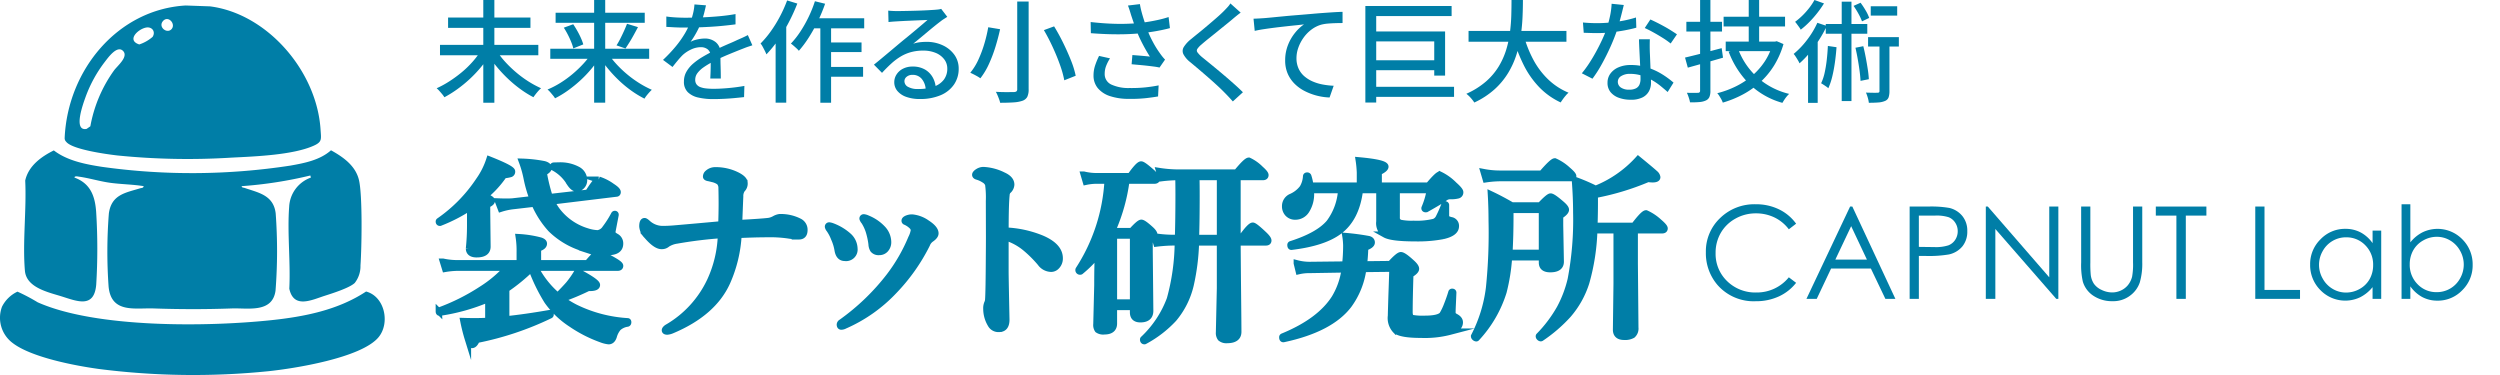 <svg xmlns="http://www.w3.org/2000/svg" xmlns:xlink="http://www.w3.org/1999/xlink" width="400" height="60" viewBox="0 0 400 60">
  <defs>
    <clipPath id="clip-path">
      <rect id="長方形_1927" data-name="長方形 1927" width="400" height="60" transform="translate(0 0)" fill="none"/>
    </clipPath>
  </defs>
  <g id="グループ_2041" data-name="グループ 2041" transform="translate(0 0)">
    <g id="グループ_2040" data-name="グループ 2040" clip-path="url(#clip-path)">
      <path id="パス_821" data-name="パス 821" d="M49.834,28.994l-.083-.34a66.785,66.785,0,0,1-10.979,1.707c-.04.248.287.226.46.286,2.186.757,4.625,1.136,4.971,4.071a82.136,82.136,0,0,1-.025,12.363c-.5,3.624-4.441,2.755-6.982,2.846-4.227.151-8.313.146-12.538,0-2.964-.1-6.768.824-7.189-3.484a78.594,78.594,0,0,1,.041-11.7c.405-3.05,2.686-3.323,5-4.037.222-.068.514-.014.571-.346-1.766-.283-3.575-.293-5.347-.534-1.681-.229-3.385-.763-4.993-.981-.176-.024-.755-.159-.725.149,2.539.936,3.29,2.936,3.466,5.536a94.647,94.647,0,0,1,.007,11.579c-.324,3.9-3.114,2.64-5.62,1.866C7.722,47.313,4.31,46.569,4.08,43.9c-.394-4.578.275-9.791.047-14.435.52-2.357,2.58-3.832,4.578-4.822,2.159,1.66,5.078,2.221,7.71,2.629a103.682,103.682,0,0,0,30.147-.2c2.252-.4,4.731-.877,6.491-2.45,1.91,1.062,3.9,2.429,4.463,4.716.6,2.417.454,10.923.253,13.71a4.343,4.343,0,0,1-.917,2.8c-.834.8-3.6,1.668-4.784,2.048-2.127.684-4.983,2.127-5.687-1.125.219-4.251-.342-8.895-.021-13.1a5.221,5.221,0,0,1,3.473-4.678" transform="translate(-0.093 -0.577)" fill="#007ea7"/>
      <path id="パス_822" data-name="パス 822" d="M2.792,47.78a29.773,29.773,0,0,1,3.236,1.707c9.366,4.164,27.189,3.932,37.354,2.862,5.267-.554,10.684-1.608,15.192-4.588,2.994.8,3.873,5.056,1.99,7.318-2.755,3.311-13.485,5.006-17.679,5.44a118.846,118.846,0,0,1-27.061-.364c-3.732-.507-10.815-1.85-13.8-4.157a5.032,5.032,0,0,1-1.7-5.814,5.267,5.267,0,0,1,2.468-2.4" transform="translate(0 -1.119)" fill="#007ea7"/>
      <path id="パス_823" data-name="パス 823" d="M29.969.9l3.88.139C42.987,2.2,50.941,11.373,51.537,20.754c.1,1.546.282,1.965-1.107,2.585-3.335,1.491-9.412,1.715-13.11,1.9A112.157,112.157,0,0,1,19.073,24.9c-1.646-.186-7.259-.943-8.229-2.189a.8.8,0,0,1-.251-.6C11.07,11.185,19.12,1.517,29.969.9m-2.3,3.808c.788-.812-.5-2.3-1.351-1.309-.795.932.615,2.067,1.351,1.309m-4.115-.264c-1.3.288-3.064,2.032-1.026,2.689a6.192,6.192,0,0,0,2.134-1.211c.533-.815-.077-1.706-1.107-1.479M19.94,8.174c-.949-.979-2.39,1.063-2.917,1.742a20.99,20.99,0,0,0-3.085,5.628c-.342.963-2.055,5.534.166,5.1l.6-.415a22,22,0,0,1,3.8-8.955c.548-.741,2.333-2.172,1.436-3.1" transform="translate(-0.248 -0.021)" fill="#007ea7"/>
      <path id="パス_824" data-name="パス 824" d="M84.6,8.078l1.436.62a15.977,15.977,0,0,1-1.453,2.047,20.186,20.186,0,0,1-1.8,1.9,20.528,20.528,0,0,1-1.993,1.63,18.733,18.733,0,0,1-2.056,1.285,4.384,4.384,0,0,0-.363-.5q-.221-.265-.451-.522a3.953,3.953,0,0,0-.426-.416A15.412,15.412,0,0,0,79.544,13,19.98,19.98,0,0,0,81.51,11.56a15.493,15.493,0,0,0,1.736-1.683,13.887,13.887,0,0,0,1.355-1.8m-6.573-.9H93.761V8.841H78.028ZM79.322,2.8H92.5V4.464H79.322ZM84.956,0h1.771V16.44H84.956Zm2.126,8.1a12.682,12.682,0,0,0,1.364,1.78,18.8,18.8,0,0,0,1.745,1.683,17.456,17.456,0,0,0,1.966,1.453A16.031,16.031,0,0,0,94.2,14.12a3.953,3.953,0,0,0-.426.416c-.153.172-.3.349-.442.532s-.26.345-.354.487a16.271,16.271,0,0,1-2.055-1.276,19.735,19.735,0,0,1-1.984-1.647,21.655,21.655,0,0,1-1.79-1.905,17.188,17.188,0,0,1-1.47-2.045Z" transform="translate(-7.629)" fill="#007ea7"/>
      <path id="パス_825" data-name="パス 825" d="M102.761,8.433,104.108,9a15.259,15.259,0,0,1-1.444,2.029,19.611,19.611,0,0,1-1.78,1.86,20.8,20.8,0,0,1-1.976,1.6,15.284,15.284,0,0,1-2.046,1.24,3.564,3.564,0,0,0-.337-.469c-.142-.172-.286-.343-.434-.515a2.792,2.792,0,0,0-.435-.416A14.671,14.671,0,0,0,97.7,13.27a17.111,17.111,0,0,0,1.966-1.426,18.564,18.564,0,0,0,1.736-1.657,12.85,12.85,0,0,0,1.364-1.754M96.1,7.795h15.821V9.406H96.1Zm.851-5.758h14.262V3.649H96.951Zm1.311,2.392,1.506-.55q.337.5.665,1.081t.575,1.144a7.25,7.25,0,0,1,.372,1l-1.595.638a7.456,7.456,0,0,0-.337-1.019c-.153-.383-.333-.776-.54-1.178a12.212,12.212,0,0,0-.646-1.116M103.116,0h1.771V16.423h-1.771Zm2.161,8.45a13.174,13.174,0,0,0,1.355,1.754,17.633,17.633,0,0,0,1.728,1.656,17.226,17.226,0,0,0,1.958,1.427,15.635,15.635,0,0,0,2.028,1.081,5.421,5.421,0,0,0-.408.416c-.153.171-.3.343-.434.514a3.245,3.245,0,0,0-.327.487,15.9,15.9,0,0,1-2.056-1.24,18.237,18.237,0,0,1-1.976-1.621,21.1,21.1,0,0,1-1.771-1.888,16.489,16.489,0,0,1-1.443-2.019Zm3.1-4.642,1.754.531q-.318.6-.664,1.231t-.691,1.188q-.346.557-.646,1l-1.435-.5a11.335,11.335,0,0,0,.61-1.072c.207-.408.405-.82.594-1.24s.349-.8.479-1.143" transform="translate(-8.054)" fill="#007ea7"/>
      <path id="パス_826" data-name="パス 826" d="M121.453.868c-.071.343-.168.76-.292,1.248a14.786,14.786,0,0,1-.541,1.657,13.835,13.835,0,0,1-.735,1.523,14.32,14.32,0,0,1-.895,1.418,2.983,2.983,0,0,1,.7-.292,6.135,6.135,0,0,1,.814-.178,5.191,5.191,0,0,1,.753-.062,2.683,2.683,0,0,1,1.79.611,2.174,2.174,0,0,1,.726,1.762v.868q0,.514.018,1.081c.013.378.021.75.027,1.116s.009.685.009.956h-1.684c.012-.224.023-.487.036-.788s.021-.617.026-.947.009-.649.009-.957V9.071a1.407,1.407,0,0,0-.479-1.152,1.724,1.724,0,0,0-1.08-.354,3.7,3.7,0,0,0-1.586.371,5.227,5.227,0,0,0-1.355.9q-.372.372-.771.851t-.842,1.046L114.579,9.6a23.3,23.3,0,0,0,2.072-2.2,16.305,16.305,0,0,0,1.409-1.994,11.612,11.612,0,0,0,.877-1.8,11.071,11.071,0,0,0,.46-1.479A8.062,8.062,0,0,0,119.61.726ZM115.11,2.657q.709.105,1.56.151t1.487.043q1.187,0,2.569-.052t2.79-.178q1.409-.125,2.667-.354V3.914q-.939.125-2,.23t-2.161.168q-1.1.062-2.109.089t-1.842.027c-.248,0-.541,0-.877-.01s-.686-.021-1.046-.044-.705-.041-1.036-.054Zm13.766,4.606c-.165.06-.357.124-.575.194s-.435.148-.646.231l-.585.229q-.9.354-2.1.851t-2.454,1.152a12.347,12.347,0,0,0-1.471.885,4.175,4.175,0,0,0-.965.921,1.749,1.749,0,0,0-.346,1.046,1.2,1.2,0,0,0,.213.744,1.328,1.328,0,0,0,.593.435,3.734,3.734,0,0,0,.922.212,10.788,10.788,0,0,0,1.213.063q1.063,0,2.41-.124t2.516-.337l-.053,1.789q-.639.07-1.488.151t-1.745.123c-.6.03-1.16.044-1.692.044a10.577,10.577,0,0,1-2.392-.247,3.443,3.443,0,0,1-1.683-.859,2.287,2.287,0,0,1-.62-1.709,3.114,3.114,0,0,1,.4-1.568,4.942,4.942,0,0,1,1.045-1.268,10.1,10.1,0,0,1,1.444-1.045q.8-.478,1.576-.868.833-.441,1.551-.771c.479-.218.927-.417,1.347-.593s.812-.354,1.178-.532q.46-.195.868-.381t.814-.4Z" transform="translate(-8.498 -0.017)" fill="#007ea7"/>
      <path id="パス_827" data-name="パス 827" d="M134.814.072l1.63.5a30.069,30.069,0,0,1-1.364,3,25.838,25.838,0,0,1-1.691,2.809A18.851,18.851,0,0,1,131.5,8.7a5.233,5.233,0,0,0-.239-.531q-.167-.337-.354-.682a2.743,2.743,0,0,0-.346-.523A15.637,15.637,0,0,0,132.2,5.014a20.437,20.437,0,0,0,1.462-2.373A21.6,21.6,0,0,0,134.814.072m-1.843,4.694,1.684-1.683.018.035V16.425h-1.7ZM139.26.2,140.891.6a25.574,25.574,0,0,1-1.17,2.816,25.437,25.437,0,0,1-1.444,2.587,17.122,17.122,0,0,1-1.585,2.126,3.317,3.317,0,0,0-.363-.382c-.159-.146-.322-.292-.487-.434s-.308-.254-.425-.337a13.575,13.575,0,0,0,1.515-1.922,20.279,20.279,0,0,0,1.32-2.339A19.54,19.54,0,0,0,139.26.2m-.549,2.729h8.434V4.537h-9.23Zm1.417.531h1.719V16.442h-1.719Zm.833,3.331h5.758V8.328h-5.758Zm0,3.915h6.006v1.577h-6.006Z" transform="translate(-8.873 -0.002)" fill="#007ea7"/>
      <path id="パス_828" data-name="パス 828" d="M151.424,1.734c.225.023.464.042.718.054s.487.018.7.018q.265,0,.859-.01t1.346-.026c.5-.012,1-.025,1.5-.044s.942-.038,1.338-.062.688-.041.877-.054c.318-.022.563-.047.735-.07a2.022,2.022,0,0,0,.4-.089l.975,1.276c-.178.118-.36.236-.55.354a5.852,5.852,0,0,0-.566.407c-.225.166-.517.393-.877.683s-.747.608-1.161.957-.82.688-1.222,1.019-.762.626-1.081.886a5.349,5.349,0,0,1,1.063-.239,9.259,9.259,0,0,1,1.063-.062,5.972,5.972,0,0,1,2.64.567,4.715,4.715,0,0,1,1.843,1.523,3.748,3.748,0,0,1,.674,2.214,4.4,4.4,0,0,1-.735,2.5,4.861,4.861,0,0,1-2.127,1.719,8.264,8.264,0,0,1-3.375.62,6.246,6.246,0,0,1-2.143-.337,3.251,3.251,0,0,1-1.427-.948,2.145,2.145,0,0,1-.5-1.408,2.269,2.269,0,0,1,.363-1.231,2.605,2.605,0,0,1,1.027-.921,3.269,3.269,0,0,1,1.532-.346,3.824,3.824,0,0,1,2.011.487,3.35,3.35,0,0,1,1.24,1.284,3.879,3.879,0,0,1,.47,1.736l-1.612.23a2.863,2.863,0,0,0-.611-1.736,1.844,1.844,0,0,0-1.5-.674,1.406,1.406,0,0,0-.93.3.9.9,0,0,0-.363.709,1.025,1.025,0,0,0,.594.921,3.091,3.091,0,0,0,1.532.337,7.653,7.653,0,0,0,2.569-.381,3.37,3.37,0,0,0,1.611-1.116,2.892,2.892,0,0,0,.55-1.781,2.4,2.4,0,0,0-.5-1.487,3.238,3.238,0,0,0-1.364-1.02,5.122,5.122,0,0,0-1.984-.362,7.368,7.368,0,0,0-1.939.238,6.608,6.608,0,0,0-1.64.691,9.339,9.339,0,0,0-1.5,1.116q-.737.665-1.516,1.515l-1.293-1.311q.532-.426,1.169-.957t1.284-1.072q.647-.541,1.223-1.027t.966-.807q.372-.3.9-.734t1.1-.913l1.081-.912c.342-.29.625-.534.85-.735-.188.012-.448.024-.779.036s-.693.026-1.09.043-.794.037-1.2.054-.768.035-1.1.054-.584.032-.762.044q-.318.018-.664.045c-.23.017-.446.038-.646.062Z" transform="translate(-9.308 -0.034)" fill="#007ea7"/>
      <path id="パス_829" data-name="パス 829" d="M167.793,4.364l1.9.317q-.284,1.313-.727,2.765a22.218,22.218,0,0,1-1.046,2.772,11.305,11.305,0,0,1-1.382,2.313,5.633,5.633,0,0,0-.486-.311c-.2-.111-.393-.218-.594-.319s-.378-.185-.531-.257a9.6,9.6,0,0,0,1.328-2.17,19.136,19.136,0,0,0,.957-2.6,22.469,22.469,0,0,0,.585-2.515M172.435.253h1.825v14a2.742,2.742,0,0,1-.222,1.259,1.407,1.407,0,0,1-.771.619,5.284,5.284,0,0,1-1.417.257q-.886.063-2.144.062a4.135,4.135,0,0,0-.168-.557c-.077-.208-.159-.417-.248-.629a5.254,5.254,0,0,0-.275-.568q.639.037,1.231.045t1.046,0q.451-.007.646-.008a.673.673,0,0,0,.381-.115.465.465,0,0,0,.115-.364Zm4.27,4.571,1.63-.6q.762,1.238,1.462,2.666t1.24,2.79a14.206,14.206,0,0,1,.753,2.446l-1.825.726a16.384,16.384,0,0,0-.682-2.445q-.488-1.383-1.161-2.844T176.7,4.824" transform="translate(-9.678 -0.006)" fill="#007ea7"/>
      <path id="パス_830" data-name="パス 830" d="M184.643,3.541q1.559.177,2.977.248t2.676.035q1.257-.035,2.284-.142c.5-.059,1-.133,1.524-.222s1.036-.191,1.55-.31,1-.254,1.462-.407l.213,1.771q-.6.161-1.32.312t-1.461.265q-.746.116-1.418.2a36.922,36.922,0,0,1-3.827.213q-2.108.018-4.623-.178Zm3.1,5.811a6.538,6.538,0,0,0-.629,1.231,3.426,3.426,0,0,0-.222,1.214,1.831,1.831,0,0,0,1.036,1.736,6.547,6.547,0,0,0,2.95.567,21.566,21.566,0,0,0,2.551-.107q1.153-.123,2.091-.318l-.089,1.772q-.8.141-1.957.274a22.031,22.031,0,0,1-2.7.114,9.381,9.381,0,0,1-3.012-.434,4.234,4.234,0,0,1-1.967-1.275,3.143,3.143,0,0,1-.69-2.064,4.928,4.928,0,0,1,.239-1.523,11.9,11.9,0,0,1,.646-1.577Zm3.366-6.944c-.06-.2-.13-.434-.213-.7s-.177-.534-.283-.806l1.913-.23a11.721,11.721,0,0,0,.266,1.249q.177.664.391,1.32c.142.437.276.851.407,1.239a17.054,17.054,0,0,0,1,2.224A14.707,14.707,0,0,0,195.7,8.5c.13.19.266.372.407.55a6.053,6.053,0,0,0,.442.5l-.886,1.275a8.2,8.2,0,0,0-.895-.159q-.541-.072-1.169-.142t-1.258-.124q-.63-.053-1.144-.106l.124-1.471,1.01.079q.532.045,1.011.089t.779.08q-.354-.549-.753-1.258c-.266-.472-.522-.966-.771-1.479a16.655,16.655,0,0,1-.655-1.551q-.284-.744-.487-1.347c-.137-.4-.251-.744-.346-1.027" transform="translate(-10.14 -0.016)" fill="#007ea7"/>
      <path id="パス_831" data-name="パス 831" d="M209,2.033q-.337.248-.718.558t-.646.54q-.444.374-1.081.886T205.219,5.1q-.7.565-1.354,1.089c-.437.348-.81.659-1.116.93a3.5,3.5,0,0,0-.674.709.475.475,0,0,0,.01.559,4.559,4.559,0,0,0,.7.735q.46.372,1.09.885t1.346,1.107q.718.595,1.462,1.232t1.436,1.258q.69.62,1.24,1.169l-1.612,1.471q-.639-.727-1.347-1.436c-.3-.307-.668-.668-1.116-1.08s-.93-.846-1.444-1.295-1.024-.888-1.532-1.319-.969-.817-1.382-1.16a3.974,3.974,0,0,1-1.1-1.293,1.193,1.193,0,0,1,.079-1.134,5.058,5.058,0,0,1,1.16-1.258q.514-.426,1.205-.983T203.7,4.1q.735-.62,1.4-1.2T206.2,1.89q.319-.318.656-.682a3.609,3.609,0,0,0,.5-.646Z" transform="translate(-10.493 -0.013)" fill="#007ea7"/>
      <path id="パス_832" data-name="パス 832" d="M211.33,3.039c.343-.012.661-.025.957-.044s.525-.032.69-.044q.479-.035,1.284-.115t1.834-.178q1.028-.1,2.2-.194t2.392-.2q.957-.088,1.843-.15T224.192,2q.779-.044,1.382-.062V3.73q-.479,0-1.107.019c-.419.011-.836.035-1.249.07A6.305,6.305,0,0,0,222.137,4a4.862,4.862,0,0,0-1.611.833,5.908,5.908,0,0,0-1.24,1.311,6.4,6.4,0,0,0-.8,1.568,4.945,4.945,0,0,0-.284,1.62,3.961,3.961,0,0,0,.337,1.684,3.6,3.6,0,0,0,.921,1.231,5.185,5.185,0,0,0,1.338.832,7.3,7.3,0,0,0,1.612.487,12.173,12.173,0,0,0,1.745.2l-.656,1.877a9.489,9.489,0,0,1-3.994-1.036,6.4,6.4,0,0,1-1.612-1.169,5.179,5.179,0,0,1-1.1-1.622,5.262,5.262,0,0,1-.4-2.108,6.6,6.6,0,0,1,.452-2.462A7.265,7.265,0,0,1,218,5.262a6.85,6.85,0,0,1,1.408-1.319c-.354.048-.792.1-1.312.15s-1.077.112-1.674.178-1.2.135-1.8.212-1.173.157-1.71.239-1,.171-1.391.266Z" transform="translate(-10.766 -0.045)" fill="#007ea7"/>
      <path id="パス_833" data-name="パス 833" d="M229.653.979h13.8V2.592H231.389V16.427h-1.736Zm.832,12.933h13.358v1.612H230.485Zm.018-4.251h10.984v1.595H230.5Zm.054-4.606h11.853v7.068h-1.736V6.649H230.556Z" transform="translate(-11.195 -0.023)" fill="#007ea7"/>
      <path id="パス_834" data-name="パス 834" d="M253.426,0h1.825q0,1.257-.062,2.7t-.275,2.969a18.892,18.892,0,0,1-.69,3.046,13.694,13.694,0,0,1-1.329,2.942,11.771,11.771,0,0,1-2.179,2.63,13.013,13.013,0,0,1-3.242,2.117,5.878,5.878,0,0,0-.567-.736,5,5,0,0,0-.708-.663,12.534,12.534,0,0,0,3.109-1.94,10.29,10.29,0,0,0,2.055-2.409,11.907,11.907,0,0,0,1.214-2.7,16.97,16.97,0,0,0,.6-2.8c.118-.932.189-1.837.213-2.711s.035-1.688.035-2.444m-6.874,4.943h15.662V6.679H246.552Zm8.823.689a18.483,18.483,0,0,0,1.532,3.9,12.562,12.562,0,0,0,2.374,3.162,10.5,10.5,0,0,0,3.27,2.136,3.7,3.7,0,0,0-.452.461c-.159.188-.311.38-.452.576s-.26.368-.354.522a11.474,11.474,0,0,1-3.429-2.437,14.316,14.316,0,0,1-2.472-3.517,25.417,25.417,0,0,1-1.7-4.393Z" transform="translate(-11.583)" fill="#007ea7"/>
      <path id="パス_835" data-name="パス 835" d="M271.834.812q-.107.442-.274,1.115t-.372,1.417q-.2.746-.416,1.436-.426,1.276-1.064,2.7t-1.382,2.771a19.92,19.92,0,0,1-1.506,2.357l-1.7-.868a17.745,17.745,0,0,0,1.188-1.621q.585-.9,1.107-1.86t.948-1.878c.283-.607.513-1.167.69-1.674a19.249,19.249,0,0,0,.55-2,11.822,11.822,0,0,0,.283-2.091Zm-6.537,2.8c.355.035.729.062,1.125.08s.771.026,1.125.026q1.027,0,2.1-.1t2.127-.3a18.383,18.383,0,0,0,2.011-.506l.053,1.63q-.814.23-1.86.426t-2.179.318a20.6,20.6,0,0,1-2.25.124q-.5,0-1.045-.018c-.367-.011-.727-.023-1.081-.035ZM276,6.3c-.012.366-.018.714-.018,1.045s.006.673.018,1.027q.019.407.045,1.055T276.1,10.8q.035.727.062,1.382t.026,1.063a2.874,2.874,0,0,1-.327,1.363,2.389,2.389,0,0,1-1.037.993,4.052,4.052,0,0,1-1.878.372,5.506,5.506,0,0,1-1.869-.3,3.051,3.051,0,0,1-1.347-.9,2.293,2.293,0,0,1-.5-1.523,2.415,2.415,0,0,1,.47-1.471,3.1,3.1,0,0,1,1.3-1,4.788,4.788,0,0,1,1.931-.363,8.623,8.623,0,0,1,2.8.434,10.7,10.7,0,0,1,2.295,1.08,14.222,14.222,0,0,1,1.763,1.3l-.939,1.506q-.514-.458-1.134-.965a10.394,10.394,0,0,0-1.373-.939,8.443,8.443,0,0,0-1.63-.717,6.025,6.025,0,0,0-1.869-.283,2.569,2.569,0,0,0-1.426.354,1.052,1.052,0,0,0-.54.9,1.1,1.1,0,0,0,.469.921,2.252,2.252,0,0,0,1.373.354,2.213,2.213,0,0,0,1.072-.221,1.213,1.213,0,0,0,.558-.611,2.273,2.273,0,0,0,.159-.868q0-.46-.025-1.239t-.071-1.684q-.044-.9-.089-1.815c-.029-.608-.051-1.149-.062-1.621Zm3.331.673a12.382,12.382,0,0,0-1.24-.877q-.744-.47-1.523-.9t-1.382-.7l.9-1.365c.319.143.679.314,1.081.515s.8.414,1.205.638.773.446,1.116.665.625.4.85.558Z" transform="translate(-12.026 -0.014)" fill="#007ea7"/>
      <path id="パス_836" data-name="パス 836" d="M282.028,9.212q.744-.177,1.71-.417t2.037-.531q1.072-.292,2.117-.558l.213,1.524q-1.453.425-2.932.841t-2.7.754Zm.213-5.722h5.705V5.049h-5.705Zm2.2-3.49h1.647V14.51a2.545,2.545,0,0,1-.159,1.009,1.13,1.13,0,0,1-.55.55,2.963,2.963,0,0,1-1.01.257,13.438,13.438,0,0,1-1.541.044,5.19,5.19,0,0,0-.2-.752,6.488,6.488,0,0,0-.3-.771q.584.016,1.09.017t.682-.017a.3.3,0,0,0,.337-.337ZM296.1,6.661h.3l.3-.07,1.08.46a13.815,13.815,0,0,1-1.514,3.446,12.664,12.664,0,0,1-2.216,2.666,13.627,13.627,0,0,1-2.781,1.957,17.016,17.016,0,0,1-3.2,1.3,2.88,2.88,0,0,0-.222-.506c-.1-.183-.21-.369-.328-.558a2.5,2.5,0,0,0-.336-.442,15.115,15.115,0,0,0,2.967-1.09,12.527,12.527,0,0,0,2.6-1.7,10.879,10.879,0,0,0,2.038-2.3,10.192,10.192,0,0,0,1.3-2.9Zm-7.9-3.986h9.832v1.56h-9.832Zm.337,3.986h7.725V8.186h-7.725Zm1.983,1.169a11.553,11.553,0,0,0,3.057,4.526,11.731,11.731,0,0,0,5.111,2.666,4.016,4.016,0,0,0-.39.417,5.447,5.447,0,0,0-.391.531c-.118.184-.218.346-.3.487a12.31,12.31,0,0,1-5.3-3.029,14.524,14.524,0,0,1-3.3-5.156Zm1.7-7.83h1.665V7.494h-1.665Z" transform="translate(-12.423)" fill="#007ea7"/>
      <path id="パス_837" data-name="パス 837" d="M303.617,3.649l1.506.5A18.409,18.409,0,0,1,303.9,6.368a21.127,21.127,0,0,1-1.506,2.073,14.54,14.54,0,0,1-1.63,1.692,3.494,3.494,0,0,0-.239-.461c-.112-.189-.23-.381-.354-.576a3.618,3.618,0,0,0-.346-.469,13.119,13.119,0,0,0,2.135-2.233,13.853,13.853,0,0,0,1.657-2.745M303.156,0l1.523.549a17.062,17.062,0,0,1-1.062,1.515,16.989,16.989,0,0,1-1.285,1.462,13.41,13.41,0,0,1-1.373,1.223,2.878,2.878,0,0,0-.257-.408l-.337-.461a4.869,4.869,0,0,0-.31-.389,11.176,11.176,0,0,0,1.2-1.028,11.737,11.737,0,0,0,1.089-1.231A9.564,9.564,0,0,0,303.156,0m-1.027,7.3,1.328-1.329.213.071V16.458h-1.541Zm3.171.053,1.382.2q-.088,1.241-.257,2.444T306,12.25a10.476,10.476,0,0,1-.63,1.87,2.372,2.372,0,0,0-.327-.267c-.136-.095-.281-.191-.434-.292s-.284-.18-.391-.239a7.56,7.56,0,0,0,.567-1.691,20.292,20.292,0,0,0,.337-2.056q.123-1.09.177-2.224m-.337-3.508h6.644V5.4h-6.644ZM307.514.266h1.56V16.175h-1.56Zm1.9.673,1.116-.5a13.059,13.059,0,0,1,.824,1.249,6.273,6.273,0,0,1,.558,1.178l-1.151.55a8.837,8.837,0,0,0-.559-1.2A13.675,13.675,0,0,0,309.41.938m.3,6.7,1.258-.248q.212.85.391,1.8t.318,1.851a15.716,15.716,0,0,1,.178,1.631l-1.329.266q-.037-.725-.159-1.639t-.293-1.869q-.169-.957-.363-1.789m3.845-1.258h1.595v8.185a3.1,3.1,0,0,1-.133,1,.992.992,0,0,1-.558.576,3.185,3.185,0,0,1-1.055.248c-.42.035-.936.053-1.55.053a4.71,4.71,0,0,0-.169-.814,6.148,6.148,0,0,0-.292-.815q.62.018,1.143.026c.349.007.587,0,.718-.009a.347.347,0,0,0,.239-.062.313.313,0,0,0,.062-.222Zm-1.824-.443h4.925V7.44h-4.925Zm.425-4.943h4.233V2.5h-4.233Z" transform="translate(-12.84)" fill="#007ea7"/>
      <path id="パス_838" data-name="パス 838" d="M85.16,32.027q1.175.371,1.175.727,0,.311-.758.635V34.5l.062,5.567q0,1.238-1.731,1.237-1.238,0-1.237-.943a35.957,35.957,0,0,0,.186-3.619V33.775a25.163,25.163,0,0,1-4.779,2.474.061.061,0,0,1-.046.017c-.124,0-.187-.067-.187-.2a.107.107,0,0,1,.047-.094,24.032,24.032,0,0,0,6.356-6.48,12.285,12.285,0,0,0,1.686-3.355q3.634,1.438,3.635,1.9a.4.4,0,0,1-.232.418,4.927,4.927,0,0,1-1.066.185,16.008,16.008,0,0,1-3.108,3.388m7.5,11.553a29.287,29.287,0,0,1-4.021,3.295V51.7q3.108-.325,6.913-.99c.124-.021.186.058.186.232a.122.122,0,0,1-.062.123,48.661,48.661,0,0,1-11.755,3.93q-.354.819-.757.819c-.238,0-.454-.3-.65-.9a28.579,28.579,0,0,1-.742-2.939q1.036.031,1.841.031,1.052,0,2.149-.062v-3.48a31.269,31.269,0,0,1-7.748,2.181c-.114.021-.171-.051-.171-.216a.152.152,0,0,1,.078-.14A33.167,33.167,0,0,0,84.6,46.951a19.662,19.662,0,0,0,4.191-3.5H80.861a13.079,13.079,0,0,0-2,.186l-.356-1.16a10.763,10.763,0,0,0,2.212.247H90.789V40.95a14.448,14.448,0,0,0-.154-2.4,17.212,17.212,0,0,1,3.5.556q.526.186.526.479,0,.511-.944.789v2.351h7.919q1.314-1.576,1.7-1.577a11.884,11.884,0,0,1,2.443,1.114q1.084.617,1.083.881c0,.207-.139.31-.418.31H93.3a14.786,14.786,0,0,0,3.572,4.5q1.083-1.084,1.748-1.841a15.179,15.179,0,0,0,1.423-2.058q3.108,1.641,3.108,2.15,0,.526-1.392.479A39.071,39.071,0,0,1,97.5,48.467a16.773,16.773,0,0,0,2.227,1.361,21.946,21.946,0,0,0,8.32,2.181c.072,0,.108.052.108.154,0,.135-.046.212-.139.232a2.749,2.749,0,0,0-1.47.681,3.59,3.59,0,0,0-.711,1.376q-.248.759-.82.758a4.737,4.737,0,0,1-1.206-.31,21.032,21.032,0,0,1-4.778-2.443A14.114,14.114,0,0,1,95.2,48.792a28.273,28.273,0,0,1-2.536-5.213m3.247-10.732a7.94,7.94,0,0,0,1.176,1.84,9.461,9.461,0,0,0,4.5,2.939,6.113,6.113,0,0,0,1.687.309,1.7,1.7,0,0,0,1.206-.789A15.671,15.671,0,0,0,105.9,34.9a.134.134,0,0,1,.108-.061.109.109,0,0,1,.124.123v.047q-.511,2.644-.511,2.676a.663.663,0,0,0,.124.448,2.123,2.123,0,0,0,.448.324,1.234,1.234,0,0,1,.665,1.129q0,1.362-1.964,1.361a13.4,13.4,0,0,1-2.877-.34,12.718,12.718,0,0,1-6.232-3.325,14.68,14.68,0,0,1-2.63-4.084l-3.448.4a10.2,10.2,0,0,0-1.934.418l-.448-1.175q.71.029,1.314.03c.412,0,.747-.011,1-.03l3.232-.372a20.2,20.2,0,0,1-.959-3.294,17,17,0,0,0-.757-2.691,21.9,21.9,0,0,1,3.557.4c.474.134.712.335.712.6q0,.34-.789.758a28.091,28.091,0,0,0,.958,3.9l6.141-.7q1.314-2.089,1.7-2.087a7.615,7.615,0,0,1,2.119,1.082q.913.587.912.912c0,.165-.077.247-.232.247Zm5.182-3.419a1.316,1.316,0,0,1-.4.99,1.137,1.137,0,0,1-.835.34q-.48,0-1.036-.819A6.6,6.6,0,0,0,96.171,27.4a.111.111,0,0,1-.077-.108c0-.124.057-.186.171-.186q.4-.016.742-.016a5.834,5.834,0,0,1,3.14.712,1.894,1.894,0,0,1,.943,1.623" transform="translate(-7.637 -0.613)" fill="#007ea7"/>
      <path id="パス_839" data-name="パス 839" d="M85.16,32.027q1.175.371,1.175.727,0,.311-.758.635V34.5l.062,5.567q0,1.238-1.731,1.237-1.238,0-1.237-.943a35.957,35.957,0,0,0,.186-3.619V33.775a25.163,25.163,0,0,1-4.779,2.474.061.061,0,0,1-.046.017c-.124,0-.187-.067-.187-.2a.107.107,0,0,1,.047-.094,24.032,24.032,0,0,0,6.356-6.48,12.285,12.285,0,0,0,1.686-3.355q3.634,1.438,3.635,1.9a.4.4,0,0,1-.232.418,4.927,4.927,0,0,1-1.066.185A16.008,16.008,0,0,1,85.16,32.027Zm7.5,11.553a29.287,29.287,0,0,1-4.021,3.295V51.7q3.108-.325,6.913-.99c.124-.021.186.058.186.232a.122.122,0,0,1-.062.123,48.661,48.661,0,0,1-11.755,3.93q-.354.819-.757.819c-.238,0-.454-.3-.65-.9a28.579,28.579,0,0,1-.742-2.939q1.036.031,1.841.031,1.052,0,2.149-.062v-3.48a31.269,31.269,0,0,1-7.748,2.181c-.114.021-.171-.051-.171-.216a.152.152,0,0,1,.078-.14A33.167,33.167,0,0,0,84.6,46.951a19.662,19.662,0,0,0,4.191-3.5H80.861a13.079,13.079,0,0,0-2,.186l-.356-1.16a10.763,10.763,0,0,0,2.212.247H90.789V40.95a14.448,14.448,0,0,0-.154-2.4,17.212,17.212,0,0,1,3.5.556q.526.186.526.479,0,.511-.944.789v2.351h7.919q1.314-1.576,1.7-1.577a11.884,11.884,0,0,1,2.443,1.114q1.084.617,1.083.881c0,.207-.139.31-.418.31H93.3a14.786,14.786,0,0,0,3.572,4.5q1.083-1.084,1.748-1.841a15.179,15.179,0,0,0,1.423-2.058q3.108,1.641,3.108,2.15,0,.526-1.392.479A39.071,39.071,0,0,1,97.5,48.467a16.773,16.773,0,0,0,2.227,1.361,21.946,21.946,0,0,0,8.32,2.181c.072,0,.108.052.108.154,0,.135-.046.212-.139.232a2.749,2.749,0,0,0-1.47.681,3.59,3.59,0,0,0-.711,1.376q-.248.759-.82.758a4.737,4.737,0,0,1-1.206-.31,21.032,21.032,0,0,1-4.778-2.443A14.114,14.114,0,0,1,95.2,48.792,28.273,28.273,0,0,1,92.661,43.579Zm3.247-10.732a7.94,7.94,0,0,0,1.176,1.84,9.461,9.461,0,0,0,4.5,2.939,6.113,6.113,0,0,0,1.687.309,1.7,1.7,0,0,0,1.206-.789A15.671,15.671,0,0,0,105.9,34.9a.134.134,0,0,1,.108-.061.109.109,0,0,1,.124.123v.047q-.511,2.644-.511,2.676a.663.663,0,0,0,.124.448,2.123,2.123,0,0,0,.448.324,1.234,1.234,0,0,1,.665,1.129q0,1.362-1.964,1.361a13.4,13.4,0,0,1-2.877-.34,12.718,12.718,0,0,1-6.232-3.325,14.68,14.68,0,0,1-2.63-4.084l-3.448.4a10.2,10.2,0,0,0-1.934.418l-.448-1.175q.71.029,1.314.03c.412,0,.747-.011,1-.03l3.232-.372a20.2,20.2,0,0,1-.959-3.294,17,17,0,0,0-.757-2.691,21.9,21.9,0,0,1,3.557.4c.474.134.712.335.712.6q0,.34-.789.758a28.091,28.091,0,0,0,.958,3.9l6.141-.7q1.314-2.089,1.7-2.087a7.615,7.615,0,0,1,2.119,1.082q.913.587.912.912c0,.165-.077.247-.232.247Zm5.182-3.419a1.316,1.316,0,0,1-.4.99,1.137,1.137,0,0,1-.835.34q-.48,0-1.036-.819A6.6,6.6,0,0,0,96.171,27.4a.111.111,0,0,1-.077-.108c0-.124.057-.186.171-.186q.4-.016.742-.016a5.834,5.834,0,0,1,3.14.712A1.894,1.894,0,0,1,101.09,29.428Z" transform="translate(-7.637 -0.613)" fill="none" stroke="#007ea7" stroke-miterlimit="10" stroke-width="1"/>
      <path id="パス_840" data-name="パス 840" d="M131.473,36a2.767,2.767,0,0,0,.882-.324,2.282,2.282,0,0,1,.788-.278,6.5,6.5,0,0,1,3.233.727,1.472,1.472,0,0,1,.757,1.33q0,1.021-.881,1.021a13.092,13.092,0,0,1-1.779-.17,20.345,20.345,0,0,0-3.294-.186q-1.841,0-4.593.124a21.383,21.383,0,0,1-1.81,7.547q-2.228,4.95-8.862,7.732a2.368,2.368,0,0,1-.728.187c-.257,0-.387-.072-.387-.217s.16-.325.479-.51a16.909,16.909,0,0,0,6.743-7.378,18.873,18.873,0,0,0,1.748-7.331,68.056,68.056,0,0,0-7.037.866,3.867,3.867,0,0,0-1.547.557,1.3,1.3,0,0,1-.912.325q-.943,0-2.351-1.64a2.374,2.374,0,0,1-.728-1.5q0-.851.356-.851.139,0,.525.355a3.575,3.575,0,0,0,2.32.912q.989,0,2-.093,3.587-.309,7.438-.664.062-1.841.063-3.264,0-1.33-.031-2.537a1.363,1.363,0,0,0-.355-.974,2.988,2.988,0,0,0-1.129-.479q-.4-.108-.665-.154-.325-.078-.325-.217a.717.717,0,0,1,.278-.572,1.77,1.77,0,0,1,1.237-.449,7.619,7.619,0,0,1,3.372.759q1.267.618,1.269,1.268a1.283,1.283,0,0,1-.387,1.036,1.828,1.828,0,0,0-.31,1.114q-.032.68-.171,4.269,3.8-.2,4.795-.341" transform="translate(-8.419 -0.654)" fill="#007ea7"/>
      <path id="パス_841" data-name="パス 841" d="M131.473,36a2.767,2.767,0,0,0,.882-.324,2.282,2.282,0,0,1,.788-.278,6.5,6.5,0,0,1,3.233.727,1.472,1.472,0,0,1,.757,1.33q0,1.021-.881,1.021a13.092,13.092,0,0,1-1.779-.17,20.345,20.345,0,0,0-3.294-.186q-1.841,0-4.593.124a21.383,21.383,0,0,1-1.81,7.547q-2.228,4.95-8.862,7.732a2.368,2.368,0,0,1-.728.187c-.257,0-.387-.072-.387-.217s.16-.325.479-.51a16.909,16.909,0,0,0,6.743-7.378,18.873,18.873,0,0,0,1.748-7.331,68.056,68.056,0,0,0-7.037.866,3.867,3.867,0,0,0-1.547.557,1.3,1.3,0,0,1-.912.325q-.943,0-2.351-1.64a2.374,2.374,0,0,1-.728-1.5q0-.851.356-.851.139,0,.525.355a3.575,3.575,0,0,0,2.32.912q.989,0,2-.093,3.587-.309,7.438-.664.062-1.841.063-3.264,0-1.33-.031-2.537a1.363,1.363,0,0,0-.355-.974,2.988,2.988,0,0,0-1.129-.479q-.4-.108-.665-.154-.325-.078-.325-.217a.717.717,0,0,1,.278-.572,1.77,1.77,0,0,1,1.237-.449,7.619,7.619,0,0,1,3.372.759q1.267.618,1.269,1.268a1.283,1.283,0,0,1-.387,1.036,1.828,1.828,0,0,0-.31,1.114q-.032.68-.171,4.269Q130.483,36.136,131.473,36Z" transform="translate(-8.419 -0.654)" fill="none" stroke="#007ea7" stroke-miterlimit="10" stroke-width="1"/>
      <path id="パス_842" data-name="パス 842" d="M141.822,37.538a1.026,1.026,0,0,1-.217-.418.192.192,0,0,1,.217-.217,2.122,2.122,0,0,1,.479.124,8.206,8.206,0,0,1,2.6,1.563,2.81,2.81,0,0,1,.943,2A1.353,1.353,0,0,1,144.3,42.1q-.927,0-1.144-1.207a7.483,7.483,0,0,0-.572-1.9,6.657,6.657,0,0,0-.758-1.454m13.532.124a1.011,1.011,0,0,0-.34-.665,3.413,3.413,0,0,0-.99-.666.183.183,0,0,1-.154-.185c0-.1.082-.2.247-.294a2.01,2.01,0,0,1,.99-.216,4.929,4.929,0,0,1,2.366.911q1.33.867,1.33,1.624,0,.434-.7.913a1.874,1.874,0,0,0-.665.866,30,30,0,0,1-5.228,7.407,24.109,24.109,0,0,1-7.919,5.584,1.235,1.235,0,0,1-.541.154q-.248,0-.247-.34a.459.459,0,0,1,.247-.355,36.1,36.1,0,0,0,7.672-7.378,27.256,27.256,0,0,0,3.51-6.093,4.084,4.084,0,0,0,.418-1.269M147.4,36.269a1.277,1.277,0,0,1-.264-.448.192.192,0,0,1,.218-.217,1.9,1.9,0,0,1,.6.187,6.778,6.778,0,0,1,2.352,1.593,3.167,3.167,0,0,1,.928,2.149,1.693,1.693,0,0,1-.434,1.206,1.307,1.307,0,0,1-1,.418,1.1,1.1,0,0,1-.975-.387,1.832,1.832,0,0,1-.247-.882,12.153,12.153,0,0,0-.449-2.072,6.833,6.833,0,0,0-.727-1.547" transform="translate(-9.131 -0.834)" fill="#007ea7"/>
      <path id="パス_843" data-name="パス 843" d="M141.822,37.538a1.026,1.026,0,0,1-.217-.418.192.192,0,0,1,.217-.217,2.122,2.122,0,0,1,.479.124,8.206,8.206,0,0,1,2.6,1.563,2.81,2.81,0,0,1,.943,2A1.353,1.353,0,0,1,144.3,42.1q-.927,0-1.144-1.207a7.483,7.483,0,0,0-.572-1.9A6.657,6.657,0,0,0,141.822,37.538Zm13.532.124a1.011,1.011,0,0,0-.34-.665,3.413,3.413,0,0,0-.99-.666.183.183,0,0,1-.154-.185c0-.1.082-.2.247-.294a2.01,2.01,0,0,1,.99-.216,4.929,4.929,0,0,1,2.366.911q1.33.867,1.33,1.624,0,.434-.7.913a1.874,1.874,0,0,0-.665.866,30,30,0,0,1-5.228,7.407,24.109,24.109,0,0,1-7.919,5.584,1.235,1.235,0,0,1-.541.154q-.248,0-.247-.34a.459.459,0,0,1,.247-.355,36.1,36.1,0,0,0,7.672-7.378,27.256,27.256,0,0,0,3.51-6.093A4.084,4.084,0,0,0,155.354,37.662ZM147.4,36.269a1.277,1.277,0,0,1-.264-.448.192.192,0,0,1,.218-.217,1.9,1.9,0,0,1,.6.187,6.778,6.778,0,0,1,2.352,1.593,3.167,3.167,0,0,1,.928,2.149,1.693,1.693,0,0,1-.434,1.206,1.307,1.307,0,0,1-1,.418,1.1,1.1,0,0,1-.975-.387,1.832,1.832,0,0,1-.247-.882,12.153,12.153,0,0,0-.449-2.072A6.833,6.833,0,0,0,147.4,36.269Z" transform="translate(-9.131 -0.834)" fill="none" stroke="#007ea7" stroke-miterlimit="10" stroke-width="1"/>
      <path id="パス_844" data-name="パス 844" d="M170.582,37.542a17.185,17.185,0,0,1,5.737,1.237q2.938,1.236,2.938,3.2a1.766,1.766,0,0,1-.5,1.283,1.2,1.2,0,0,1-.865.4,2.175,2.175,0,0,1-1.732-.928,19.256,19.256,0,0,0-2.289-2.3,9.283,9.283,0,0,0-3.294-1.811V44.13q0,.822.14,7.672,0,1.484-1.176,1.484a1.4,1.4,0,0,1-1.33-.727,4.838,4.838,0,0,1-.7-2.5,2.116,2.116,0,0,1,.154-.913,1.423,1.423,0,0,0,.14-.542q.094-1.175.124-7.1.015-1.671.016-2.924l-.016-5.753a15.65,15.65,0,0,0-.124-2.691,1.468,1.468,0,0,0-.665-.727,4.119,4.119,0,0,0-1.1-.5c-.206-.062-.309-.16-.309-.294s.14-.294.417-.479a1.669,1.669,0,0,1,.882-.278,7.928,7.928,0,0,1,3.2.851q1.269.573,1.269,1.485a1.4,1.4,0,0,1-.541,1.02,1.108,1.108,0,0,0-.217.635q-.17,1.469-.17,5.691" transform="translate(-9.697 -0.653)" fill="#007ea7"/>
      <path id="パス_845" data-name="パス 845" d="M170.582,37.542a17.185,17.185,0,0,1,5.737,1.237q2.938,1.236,2.938,3.2a1.766,1.766,0,0,1-.5,1.283,1.2,1.2,0,0,1-.865.4,2.175,2.175,0,0,1-1.732-.928,19.256,19.256,0,0,0-2.289-2.3,9.283,9.283,0,0,0-3.294-1.811V44.13q0,.822.14,7.672,0,1.484-1.176,1.484a1.4,1.4,0,0,1-1.33-.727,4.838,4.838,0,0,1-.7-2.5,2.116,2.116,0,0,1,.154-.913,1.423,1.423,0,0,0,.14-.542q.094-1.175.124-7.1.015-1.671.016-2.924l-.016-5.753a15.65,15.65,0,0,0-.124-2.691,1.468,1.468,0,0,0-.665-.727,4.119,4.119,0,0,0-1.1-.5c-.206-.062-.309-.16-.309-.294s.14-.294.417-.479a1.669,1.669,0,0,1,.882-.278,7.928,7.928,0,0,1,3.2.851q1.269.573,1.269,1.485a1.4,1.4,0,0,1-.541,1.02,1.108,1.108,0,0,0-.217.635Q170.582,33.319,170.582,37.542Z" transform="translate(-9.697 -0.653)" fill="none" stroke="#007ea7" stroke-miterlimit="10" stroke-width="1"/>
      <path id="パス_846" data-name="パス 846" d="M188.176,37.29l.341.294h2.645q1.206-1.33,1.546-1.33.325,0,1.485,1.052.6.542.6.881c0,.237-.253.512-.758.82v1.871l.093,9.465q0,1.362-1.577,1.361-1.176,0-1.176-1.113V49.74h-3.047v2.63q0,1.267-1.546,1.268a1.521,1.521,0,0,1-1.053-.248,1.349,1.349,0,0,1-.216-.9l.154-6.232q0-2.971.093-4.98a19.088,19.088,0,0,1-2.769,2.784.142.142,0,0,1-.062.015.246.246,0,0,1-.278-.278.134.134,0,0,1,.016-.062,29.077,29.077,0,0,0,4.64-14.213h-1.918a8.63,8.63,0,0,0-1.562.185l-.341-1.159a8.6,8.6,0,0,0,1.965.248h5.475q1.33-1.872,1.747-1.872.325,0,1.779,1.3.757.71.758.974,0,.325-.418.325h-4.47a28.877,28.877,0,0,1-2.149,7.764m3.2,1.021h-3.047v10.7h3.047ZM208.1,28.954v9.728h.6q1.406-1.963,1.84-1.964.294,0,1.764,1.392.727.681.727.99c0,.207-.134.31-.4.31H208.1q.016,2.955.077,8.938.047,4.269.047,5.352,0,1.33-1.794,1.33a1.423,1.423,0,0,1-1.052-.309,1.39,1.39,0,0,1-.248-.928l.155-7.069V39.409h-3.836a35.035,35.035,0,0,1-.851,6.8,13.006,13.006,0,0,1-2.706,5.413,17.876,17.876,0,0,1-4.64,3.572.064.064,0,0,1-.047.017q-.217,0-.217-.264a.1.1,0,0,1,.047-.093,16.879,16.879,0,0,0,4.237-6.388,34.993,34.993,0,0,0,1.269-9.062h-.7a24.3,24.3,0,0,0-2.722.186l-.356-1.16a20.083,20.083,0,0,0,3.048.247h.757q.094-3.062.094-6.976,0-1.576-.031-2.752h-.062a24.159,24.159,0,0,0-2.66.185l-.355-1.159a20.067,20.067,0,0,0,3.047.248h9.342q1.562-1.9,1.964-1.9a6.569,6.569,0,0,1,1.871,1.33q.79.7.789.974c0,.217-.14.325-.417.325Zm-2.814,0h-3.773q.031,1.267.03,2.985,0,4.066-.093,6.742h3.836Z" transform="translate(-10.093 -0.617)" fill="#007ea7"/>
      <path id="パス_847" data-name="パス 847" d="M188.176,37.29l.341.294h2.645q1.206-1.33,1.546-1.33.325,0,1.485,1.052.6.542.6.881c0,.237-.253.512-.758.82v1.871l.093,9.465q0,1.362-1.577,1.361-1.176,0-1.176-1.113V49.74h-3.047v2.63q0,1.267-1.546,1.268a1.521,1.521,0,0,1-1.053-.248,1.349,1.349,0,0,1-.216-.9l.154-6.232q0-2.971.093-4.98a19.088,19.088,0,0,1-2.769,2.784.142.142,0,0,1-.062.015.246.246,0,0,1-.278-.278.134.134,0,0,1,.016-.062,29.077,29.077,0,0,0,4.64-14.213h-1.918a8.63,8.63,0,0,0-1.562.185l-.341-1.159a8.6,8.6,0,0,0,1.965.248h5.475q1.33-1.872,1.747-1.872.325,0,1.779,1.3.757.71.758.974,0,.325-.418.325h-4.47A28.877,28.877,0,0,1,188.176,37.29Zm3.2,1.021h-3.047v10.7h3.047ZM208.1,28.954v9.728h.6q1.406-1.963,1.84-1.964.294,0,1.764,1.392.727.681.727.99c0,.207-.134.31-.4.31H208.1q.016,2.955.077,8.938.047,4.269.047,5.352,0,1.33-1.794,1.33a1.423,1.423,0,0,1-1.052-.309,1.39,1.39,0,0,1-.248-.928l.155-7.069V39.409h-3.836a35.035,35.035,0,0,1-.851,6.8,13.006,13.006,0,0,1-2.706,5.413,17.876,17.876,0,0,1-4.64,3.572.064.064,0,0,1-.047.017q-.217,0-.217-.264a.1.1,0,0,1,.047-.093,16.879,16.879,0,0,0,4.237-6.388,34.993,34.993,0,0,0,1.269-9.062h-.7a24.3,24.3,0,0,0-2.722.186l-.356-1.16a20.083,20.083,0,0,0,3.048.247h.757q.094-3.062.094-6.976,0-1.576-.031-2.752h-.062a24.159,24.159,0,0,0-2.66.185l-.355-1.159a20.067,20.067,0,0,0,3.047.248h9.342q1.562-1.9,1.964-1.9a6.569,6.569,0,0,1,1.871,1.33q.79.7.789.974c0,.217-.14.325-.417.325Zm-2.814,0h-3.773q.031,1.267.03,2.985,0,4.066-.093,6.742h3.836Z" transform="translate(-10.093 -0.617)" fill="none" stroke="#007ea7" stroke-miterlimit="10" stroke-width="1"/>
      <path id="パス_848" data-name="パス 848" d="M229,43.659a12.691,12.691,0,0,1-2.319,5.769q-2.924,3.836-10.425,5.444c-.145.031-.216-.067-.216-.293a.125.125,0,0,1,.062-.124q5.969-2.443,8.336-6.2a11.938,11.938,0,0,0,1.577-4.532l-5.6.094a7.372,7.372,0,0,0-1.748.186l-.31-1.269a8.14,8.14,0,0,0,2.336.263l5.413-.062a27.042,27.042,0,0,0,.17-3.016,10.8,10.8,0,0,0-.14-1.547,37.668,37.668,0,0,1,3.743.5q.479.139.479.542,0,.447-1.052.818-.047,1.44-.186,2.677l4.207-.047q1.3-1.422,1.686-1.423.417,0,1.67,1.145.757.665.758,1.036,0,.387-.912.928-.125,3.99-.124,6.016c0,.517.14.825.418.929a9.429,9.429,0,0,0,2.041.124q2.181,0,2.769-.635a9.359,9.359,0,0,0,.758-1.577q.434-1.1.7-2a.121.121,0,0,1,.139-.108c.114,0,.171.047.171.139q-.016.356-.077,1.779c-.031.618-.047,1.047-.047,1.283a.891.891,0,0,0,.093.5,1.3,1.3,0,0,0,.355.278q.727.372.727.913,0,.958-1.515,1.484a15.966,15.966,0,0,1-4.7.511q-3.155,0-4.037-.681a2.865,2.865,0,0,1-.773-2.367q0-.261.094-3.324.107-2.953.139-4.207Zm-8.46-13.347h7.919V28.225a17.03,17.03,0,0,0-.186-1.964q4.269.385,4.269,1.021,0,.371-1.067.882v2.149h7.949q1.485-1.764,1.825-1.764a8.137,8.137,0,0,1,2.289,1.64c.649.578.975.969.975,1.176a.494.494,0,0,1-.355.511,4.516,4.516,0,0,1-1.191.124,1.39,1.39,0,0,0-.975.324q-.571.432-2.907,1.748a.3.3,0,0,1-.093.015c-.134,0-.2-.051-.2-.154a.131.131,0,0,1,.016-.062,12.739,12.739,0,0,0,.835-2.831h-5.289v4.346a.823.823,0,0,0,.572.883,9.073,9.073,0,0,0,2.118.154,11.638,11.638,0,0,0,3.295-.311,1.425,1.425,0,0,0,.758-.727,20.366,20.366,0,0,0,.866-1.963.133.133,0,0,1,.139-.109.124.124,0,0,1,.14.14v1.64a.605.605,0,0,0,.139.479,1.935,1.935,0,0,0,.712.278.918.918,0,0,1,.727.958q0,1.115-2.088,1.578a21.467,21.467,0,0,1-4.377.355q-3.8,0-4.856-.588a2.205,2.205,0,0,1-.928-2.1V31.039h-3.108q-.557,4.548-3.372,6.619-2.474,1.827-7.547,2.443c-.134.032-.2-.061-.2-.278a.13.13,0,0,1,.077-.138q4.422-1.408,6.14-3.45a9.737,9.737,0,0,0,1.9-5.2h-4.811c0,.187-.006.325-.016.418a4.851,4.851,0,0,1-.742,2.846,2.067,2.067,0,0,1-1.763.975,1.568,1.568,0,0,1-1.237-.526,1.682,1.682,0,0,1-.4-1.145,1.605,1.605,0,0,1,1.021-1.516,4.6,4.6,0,0,0,1.778-1.407,4.1,4.1,0,0,0,.558-1.841c0-.093.056-.139.17-.139a.182.182,0,0,1,.186.108,8.283,8.283,0,0,1,.34,1.5" transform="translate(-10.876 -0.615)" fill="#007ea7"/>
      <path id="パス_849" data-name="パス 849" d="M229,43.659a12.691,12.691,0,0,1-2.319,5.769q-2.924,3.836-10.425,5.444c-.145.031-.216-.067-.216-.293a.125.125,0,0,1,.062-.124q5.969-2.443,8.336-6.2a11.938,11.938,0,0,0,1.577-4.532l-5.6.094a7.372,7.372,0,0,0-1.748.186l-.31-1.269a8.14,8.14,0,0,0,2.336.263l5.413-.062a27.042,27.042,0,0,0,.17-3.016,10.8,10.8,0,0,0-.14-1.547,37.668,37.668,0,0,1,3.743.5q.479.139.479.542,0,.447-1.052.818-.047,1.44-.186,2.677l4.207-.047q1.3-1.422,1.686-1.423.417,0,1.67,1.145.757.665.758,1.036,0,.387-.912.928-.125,3.99-.124,6.016c0,.517.14.825.418.929a9.429,9.429,0,0,0,2.041.124q2.181,0,2.769-.635a9.359,9.359,0,0,0,.758-1.577q.434-1.1.7-2a.121.121,0,0,1,.139-.108c.114,0,.171.047.171.139q-.016.356-.077,1.779c-.031.618-.047,1.047-.047,1.283a.891.891,0,0,0,.093.5,1.3,1.3,0,0,0,.355.278q.727.372.727.913,0,.958-1.515,1.484a15.966,15.966,0,0,1-4.7.511q-3.155,0-4.037-.681a2.865,2.865,0,0,1-.773-2.367q0-.261.094-3.324.107-2.953.139-4.207Zm-8.46-13.347h7.919V28.225a17.03,17.03,0,0,0-.186-1.964q4.269.385,4.269,1.021,0,.371-1.067.882v2.149h7.949q1.485-1.764,1.825-1.764a8.137,8.137,0,0,1,2.289,1.64c.649.578.975.969.975,1.176a.494.494,0,0,1-.355.511,4.516,4.516,0,0,1-1.191.124,1.39,1.39,0,0,0-.975.324q-.571.432-2.907,1.748a.3.3,0,0,1-.093.015c-.134,0-.2-.051-.2-.154a.131.131,0,0,1,.016-.062,12.739,12.739,0,0,0,.835-2.831h-5.289v4.346a.823.823,0,0,0,.572.883,9.073,9.073,0,0,0,2.118.154,11.638,11.638,0,0,0,3.295-.311,1.425,1.425,0,0,0,.758-.727,20.366,20.366,0,0,0,.866-1.963.133.133,0,0,1,.139-.109.124.124,0,0,1,.14.14v1.64a.605.605,0,0,0,.139.479,1.935,1.935,0,0,0,.712.278.918.918,0,0,1,.727.958q0,1.115-2.088,1.578a21.467,21.467,0,0,1-4.377.355q-3.8,0-4.856-.588a2.205,2.205,0,0,1-.928-2.1V31.039h-3.108q-.557,4.548-3.372,6.619-2.474,1.827-7.547,2.443c-.134.032-.2-.061-.2-.278a.13.13,0,0,1,.077-.138q4.422-1.408,6.14-3.45a9.737,9.737,0,0,0,1.9-5.2h-4.811c0,.187-.006.325-.016.418a4.851,4.851,0,0,1-.742,2.846,2.067,2.067,0,0,1-1.763.975,1.568,1.568,0,0,1-1.237-.526,1.682,1.682,0,0,1-.4-1.145,1.605,1.605,0,0,1,1.021-1.516,4.6,4.6,0,0,0,1.778-1.407,4.1,4.1,0,0,0,.558-1.841c0-.093.056-.139.17-.139a.182.182,0,0,1,.186.108A8.283,8.283,0,0,1,220.54,30.313Z" transform="translate(-10.876 -0.615)" fill="none" stroke="#007ea7" stroke-miterlimit="10" stroke-width="1"/>
      <path id="パス_850" data-name="パス 850" d="M258.317,41.785h-5.259a30.168,30.168,0,0,1-.881,5.537,19.2,19.2,0,0,1-4.3,7.393.063.063,0,0,1-.062.03.4.4,0,0,1-.248-.124.292.292,0,0,1-.108-.185V54.4a22.809,22.809,0,0,0,2.4-7.764,85.858,85.858,0,0,0,.418-10.687q0-2.149-.124-4.253,1.639.773,3.356,1.778h4.531q1.346-1.422,1.67-1.423.356,0,1.748,1.206.7.6.7.913,0,.388-.928.99V36.68l.107,5.8q0,1.206-1.686,1.206-1.33,0-1.33-1.052Zm5.011-12.991c0,.217-.134.324-.4.324H251.559a16.583,16.583,0,0,0-2.227.187l-.341-1.161a13.82,13.82,0,0,0,2.506.248h6.8q1.7-1.964,2.088-1.965a7.585,7.585,0,0,1,2.058,1.361q.882.759.881,1.006m-5.011,12.265V34.206h-5.042v1.021q0,3.031-.154,5.831Zm8.383-3.589a34.129,34.129,0,0,1-1.283,8.337,14.626,14.626,0,0,1-2.893,5.181,23.707,23.707,0,0,1-4.33,3.728.151.151,0,0,1-.062.016.34.34,0,0,1-.217-.124.27.27,0,0,1-.093-.186.14.14,0,0,1,.016-.062,21.2,21.2,0,0,0,3.356-4.455,18.866,18.866,0,0,0,1.732-4.577,50.523,50.523,0,0,0,.881-10.7q0-2.459-.217-5.228a32.128,32.128,0,0,1,3.326,1.423,18.405,18.405,0,0,0,6.8-4.717q2.288,1.872,2.691,2.258a.965.965,0,0,1,.371.6c0,.227-.253.341-.758.341a5.089,5.089,0,0,1-.728-.062,41.216,41.216,0,0,1-8.506,2.567v1.453q0,1.332-.062,3.48h6.325q1.515-1.994,1.934-2a7.777,7.777,0,0,1,2.087,1.393q.883.757.882,1.021c0,.207-.134.309-.4.309h-4.377v5.32l.092,10.239a1.4,1.4,0,0,1-.448,1.206,2.443,2.443,0,0,1-1.345.278q-1.3,0-1.3-1.145l.093-7.346V37.469Z" transform="translate(-11.612 -0.612)" fill="#007ea7"/>
      <path id="パス_851" data-name="パス 851" d="M258.317,41.785h-5.259a30.168,30.168,0,0,1-.881,5.537,19.2,19.2,0,0,1-4.3,7.393.063.063,0,0,1-.062.03.4.4,0,0,1-.248-.124.292.292,0,0,1-.108-.185V54.4a22.809,22.809,0,0,0,2.4-7.764,85.858,85.858,0,0,0,.418-10.687q0-2.149-.124-4.253,1.639.773,3.356,1.778h4.531q1.346-1.422,1.67-1.423.356,0,1.748,1.206.7.6.7.913,0,.388-.928.99V36.68l.107,5.8q0,1.206-1.686,1.206-1.33,0-1.33-1.052Zm5.011-12.991c0,.217-.134.324-.4.324H251.559a16.583,16.583,0,0,0-2.227.187l-.341-1.161a13.82,13.82,0,0,0,2.506.248h6.8q1.7-1.964,2.088-1.965a7.585,7.585,0,0,1,2.058,1.361Q263.329,28.546,263.328,28.793Zm-5.011,12.265V34.206h-5.042v1.021q0,3.031-.154,5.831Zm8.383-3.589a34.129,34.129,0,0,1-1.283,8.337,14.626,14.626,0,0,1-2.893,5.181,23.707,23.707,0,0,1-4.33,3.728.151.151,0,0,1-.062.016.34.34,0,0,1-.217-.124.27.27,0,0,1-.093-.186.14.14,0,0,1,.016-.062,21.2,21.2,0,0,0,3.356-4.455,18.866,18.866,0,0,0,1.732-4.577,50.523,50.523,0,0,0,.881-10.7q0-2.459-.217-5.228a32.128,32.128,0,0,1,3.326,1.423,18.405,18.405,0,0,0,6.8-4.717q2.288,1.872,2.691,2.258a.965.965,0,0,1,.371.6c0,.227-.253.341-.758.341a5.089,5.089,0,0,1-.728-.062,41.216,41.216,0,0,1-8.506,2.567v1.453q0,1.332-.062,3.48h6.325q1.515-1.994,1.934-2a7.777,7.777,0,0,1,2.087,1.393q.883.757.882,1.021c0,.207-.134.309-.4.309h-4.377v5.32l.092,10.239a1.4,1.4,0,0,1-.448,1.206,2.443,2.443,0,0,1-1.345.278q-1.3,0-1.3-1.145l.093-7.346V37.469Z" transform="translate(-11.612 -0.612)" fill="none" stroke="#007ea7" stroke-miterlimit="10" stroke-width="1"/>
      <path id="パス_852" data-name="パス 852" d="M303.809,37.551l-1.165.894a6.363,6.363,0,0,0-2.314-1.9,6.765,6.765,0,0,0-2.967-.647,6.559,6.559,0,0,0-3.274.848,6.083,6.083,0,0,0-2.334,2.279,6.316,6.316,0,0,0-.828,3.218,6.045,6.045,0,0,0,1.853,4.509,6.424,6.424,0,0,0,4.674,1.806,6.572,6.572,0,0,0,5.19-2.429l1.165.883a7.442,7.442,0,0,1-2.757,2.174,8.645,8.645,0,0,1-3.69.769,7.677,7.677,0,0,1-6.115-2.581,7.789,7.789,0,0,1-1.877-5.262,7.314,7.314,0,0,1,2.274-5.456,7.839,7.839,0,0,1,5.7-2.215,8.355,8.355,0,0,1,3.735.82,7.26,7.26,0,0,1,2.732,2.293" transform="translate(-16.431 -1.76)" fill="#007ea7"/>
      <path id="パス_853" data-name="パス 853" d="M314.459,34.849l6.888,14.769h-1.6l-2.323-4.859h-6.362l-2.3,4.859h-1.647L314.1,34.849Zm-.187,3.137-2.531,5.346h5.05Z" transform="translate(-18.085 -1.799)" fill="#007ea7"/>
      <path id="パス_854" data-name="パス 854" d="M325.324,34.848h2.942a16.969,16.969,0,0,1,3.413.22,3.8,3.8,0,0,1,2.069,1.281,3.688,3.688,0,0,1,.8,2.435,3.725,3.725,0,0,1-.783,2.435,3.858,3.858,0,0,1-2.159,1.29,19.111,19.111,0,0,1-3.755.24H326.8v6.868h-1.475Zm1.475,1.446V41.3l2.5.031a6.552,6.552,0,0,0,2.219-.276,2.276,2.276,0,0,0,1.1-.892,2.47,2.47,0,0,0,.4-1.378,2.437,2.437,0,0,0-.4-1.357,2.22,2.22,0,0,0-1.059-.877,6.385,6.385,0,0,0-2.154-.26Z" transform="translate(-19.782 -1.798)" fill="#007ea7"/>
      <path id="パス_855" data-name="パス 855" d="M338.766,49.618V34.849h.321l9.83,11.321V34.849h1.455v14.77h-.331l-9.75-11.184V49.618Z" transform="translate(-21.036 -1.799)" fill="#007ea7"/>
      <path id="パス_856" data-name="パス 856" d="M355.586,34.849h1.474v8.916a18.2,18.2,0,0,0,.061,1.978,3.281,3.281,0,0,0,.512,1.461,3.016,3.016,0,0,0,1.235.984,3.861,3.861,0,0,0,1.677.4,3.317,3.317,0,0,0,1.406-.31,3.143,3.143,0,0,0,1.124-.863,3.539,3.539,0,0,0,.664-1.337,11.05,11.05,0,0,0,.15-2.309V34.849h1.476v8.916a10.824,10.824,0,0,1-.387,3.2,4.343,4.343,0,0,1-1.546,2.124,4.425,4.425,0,0,1-2.8.9,5.378,5.378,0,0,1-3.063-.853,4.114,4.114,0,0,1-1.707-2.259,12,12,0,0,1-.27-3.113Z" transform="translate(-22.604 -1.799)" fill="#007ea7"/>
      <path id="パス_857" data-name="パス 857" d="M368.762,36.295V34.848h8.093v1.446h-3.293V49.618h-1.506V36.295Z" transform="translate(-23.832 -1.799)" fill="#007ea7"/>
      <path id="パス_858" data-name="パス 858" d="M386.312,34.849h1.476V48.193h5.683v1.425h-7.159Z" transform="translate(-25.468 -1.799)" fill="#007ea7"/>
      <path id="パス_859" data-name="パス 859" d="M407.365,39.06V49.984H405.98V48.107A6,6,0,0,1,404,49.723a5.539,5.539,0,0,1-6.366-1.14,5.637,5.637,0,0,1-1.642-4.09,5.538,5.538,0,0,1,1.658-4.037,5.4,5.4,0,0,1,3.986-1.677,5.163,5.163,0,0,1,2.435.572,5.551,5.551,0,0,1,1.912,1.717V39.06Zm-5.617,1.075a4.239,4.239,0,0,0-3.746,2.2,4.424,4.424,0,0,0,.005,4.412,4.3,4.3,0,0,0,1.589,1.64,4.159,4.159,0,0,0,2.142.587,4.393,4.393,0,0,0,2.186-.581,4.072,4.072,0,0,0,1.59-1.575,4.5,4.5,0,0,0,.557-2.237,4.349,4.349,0,0,0-1.249-3.169,4.137,4.137,0,0,0-3.074-1.273" transform="translate(-26.37 -2.165)" fill="#007ea7"/>
      <path id="パス_860" data-name="パス 860" d="M412.123,49.58V34.438h1.406v6.1a5.918,5.918,0,0,1,1.975-1.621,5.536,5.536,0,0,1,6.355,1.144,5.63,5.63,0,0,1,1.64,4.081,5.554,5.554,0,0,1-1.655,4.047,5.4,5.4,0,0,1-3.983,1.676,5.093,5.093,0,0,1-2.417-.572,5.63,5.63,0,0,1-1.915-1.717V49.58Zm5.623-1.075a4.234,4.234,0,0,0,3.741-2.2,4.463,4.463,0,0,0,0-4.429,4.318,4.318,0,0,0-1.588-1.641,4.125,4.125,0,0,0-2.129-.588,4.376,4.376,0,0,0-2.189.588,4.1,4.1,0,0,0-1.592,1.581,4.508,4.508,0,0,0-.556,2.24,4.36,4.36,0,0,0,1.247,3.173,4.128,4.128,0,0,0,3.07,1.275" transform="translate(-27.874 -1.76)" fill="#007ea7"/>
    </g>
  </g>
</svg>
